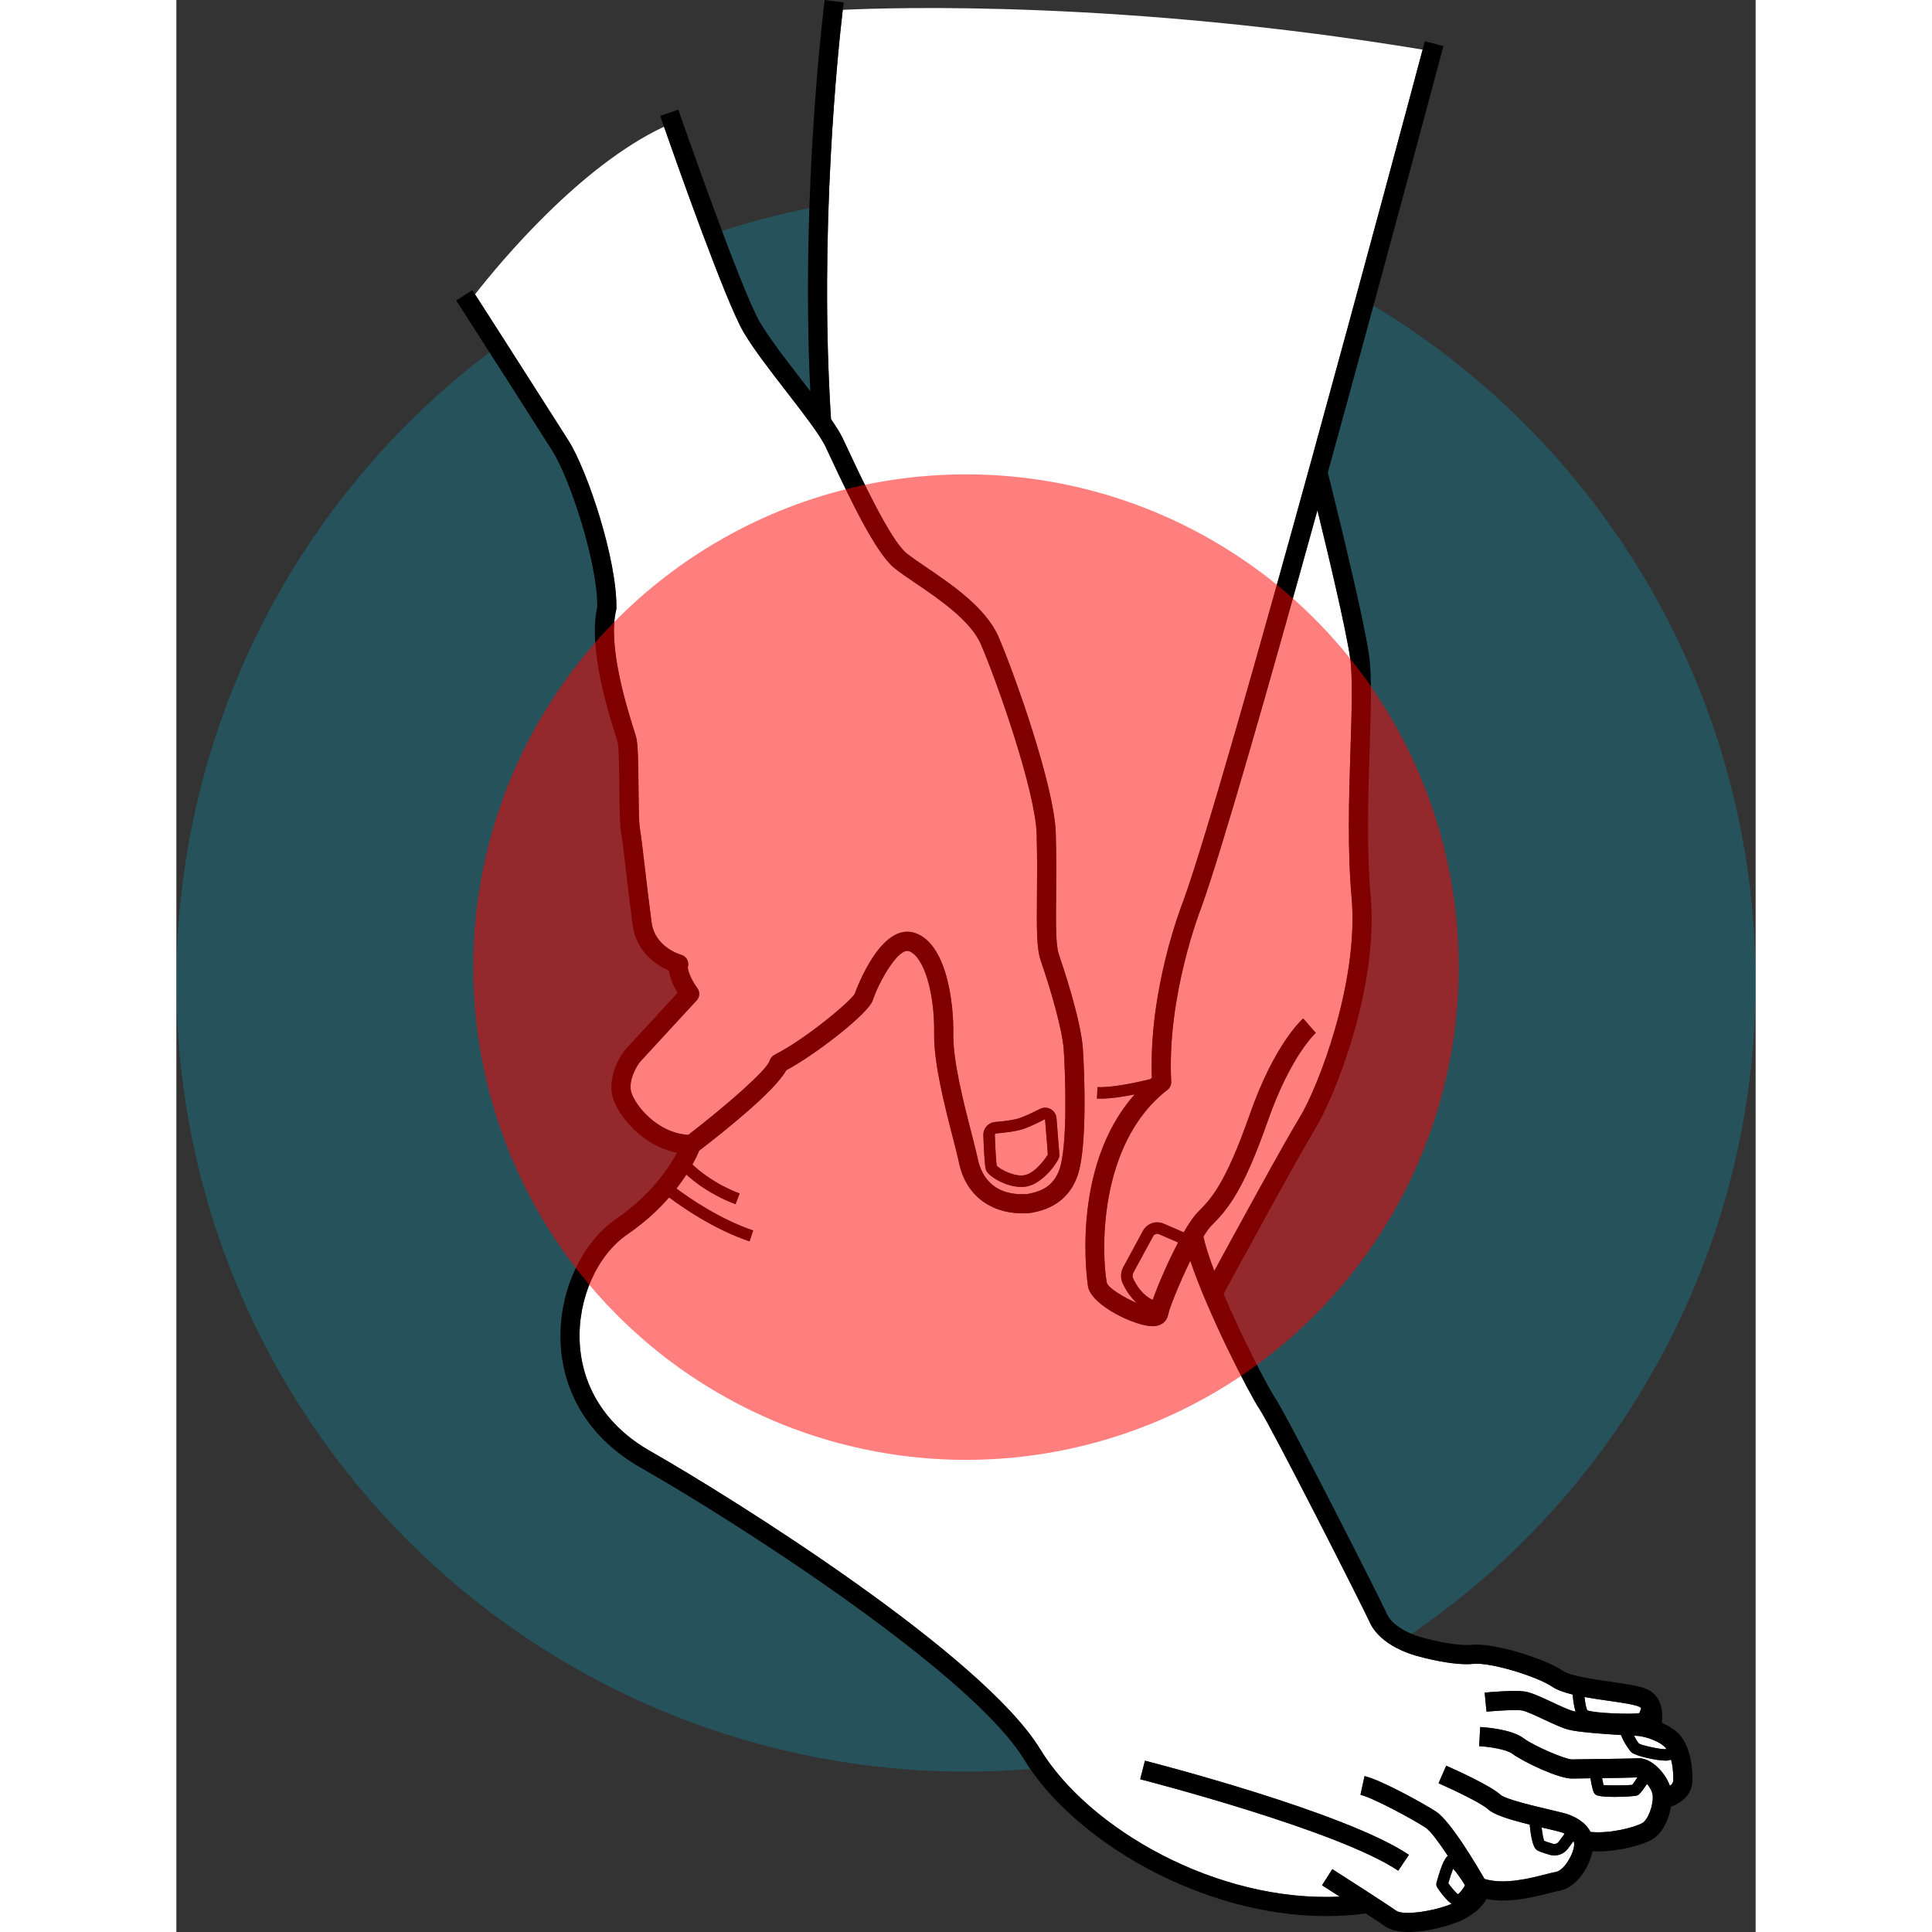 <svg id="Layer_1" height="512" viewBox="0 0 330 403.706" width="512" xmlns="http://www.w3.org/2000/svg"><rect x="0" y="0" width="330" height="403.706" fill="#333333" stroke="none"/><g><circle cx="165" cy="205.194" fill="#128097" opacity="0.4" r="165"/><g fill="#fff"><path d="m289.684 382.966c-.403-.173-2.281-.613-3.79-.967-.21-.049-.414-.097-.62-.146.156 1.244.353 2.347.54 2.81.264.105.786.295 1.792.6.456.14.951-.024 1.236-.406.541-.726.942-1.27 1.254-1.698-.134-.064-.261-.128-.413-.193z"/><path d="m267.812 395.834c.479-.39 1.201-1.345 1.452-1.884-.405-.77-1.633-2.533-2.468-3.487-.314.771-.7 1.947-1.018 3.054.73 1.02 1.57 1.977 2.033 2.317z"/><path d="m216.279 256.106c-.489.489-1.064 1.29-1.68 2.285.419 1.955 1.233 4.447 2.279 7.194 4.386-8.07 14.695-26.963 17.821-32.042 3.85-6.257 12.445-28.389 10.87-46.035-.899-10.068-.54-21.237-.223-31.091.26-8.074.483-15.047-.094-19.012-.891-6.132-4.611-21.736-6.821-30.78-9.945 35.949-19.91 70.931-24.27 83.025-.097.245-7.233 18.356-6.284 36.384.034.655-.254 1.286-.773 1.688-14.771 11.429-13.755 34.756-12.675 40.377.387 1.081 3.573 3.048 6.268 4.178-1.441-1.302-2.386-2.913-2.933-4.067-.515-1.089-.475-2.381.109-3.457l4.107-7.561c.845-1.553 2.704-2.194 4.325-1.493l4.186 1.809c1.056-1.831 2.082-3.354 2.958-4.229 2.666-2.668 5.689-5.691 10.849-20.415 5.162-14.733 10.919-19.84 11.162-20.051l1.31 1.512 1.319 1.503c-.053.047-5.258 4.779-10.016 18.358-5.059 14.438-8.207 18.331-11.796 21.921z"/><path d="m305.655 357.981c.134-.166.287-.558.42-1.03-.093-.118-.199-.221-.334-.288-.976-.488-3.977-.917-6.624-1.296-1.645-.235-3.307-.474-4.876-.758.141 1.32.364 2.413.595 2.776 1.439.62 9.358.88 10.819.597z"/><path d="m305.249 362.718c-.016-.001-.262-.011-.671-.031.38.727.816 1.431 1.055 1.654.622.376 4.606 1.278 5.653 1.153.031-.003.062-.015.093-.021-1.064-1.583-4.612-2.699-6.13-2.755z"/><path d="m297.918 371.551c.102.578.203 1.097.289 1.455 1.407.1 4.944.083 6.003-.043.237-.281.646-.875 1.089-1.558-1.251.062-4.33.106-7.381.145z"/><path d="m205.356 257.901c-.478-.206-1.018-.018-1.265.436l-4.106 7.56c-.22.404-.238.885-.049 1.284.639 1.353 1.945 3.494 4.083 4.436 1.081-3.064 3.168-7.926 5.313-11.998z"/><path d="m136.791 87.585c1.068 1.54 1.933 2.916 2.467 4.037.289.606.642 1.361 1.046 2.227 2.65 5.67 8.856 18.947 12.204 21.704.992.817 2.468 1.819 4.177 2.978 5.265 3.573 12.477 8.468 15.094 14.508 3.187 7.354 11.696 31.129 11.979 41.106.143 5.022.104 9.396.07 13.255-.049 5.651-.088 10.115.56 11.995.767 2.224 4.612 13.626 5.027 19.715.371 5.441.898 20.814-1.092 26.518-2.262 6.483-7.817 7.464-9.909 7.833-.067.012-.136.021-.204.025-7.576.549-13.193-3.457-14.655-10.447-.273-1.307-.752-3.171-1.307-5.329-1.688-6.567-4-15.562-3.904-21.694.136-8.652-2.184-16.239-5.279-17.271-2.193-.732-6.211 6.251-7.561 10.304-.913 2.74-11.813 11.233-18.079 14.602-2.346 4.328-12.996 12.81-18.177 16.78-.245.596-.701 1.608-1.413 2.892 1.192 1.15 4.535 4.042 9.859 6.061l-.852 2.244c-5.246-1.99-8.681-4.73-10.274-6.197-.586.907-1.274 1.887-2.076 2.918 2.44 1.821 8.965 6.386 16.038 8.763l-.764 2.275c-7.555-2.539-14.32-7.307-16.807-9.181-2.189 2.508-5.027 5.186-8.682 7.693-6.361 4.363-10.383 13.364-10.007 22.398.399 9.586 5.607 17.708 14.666 22.871 17.318 9.869 69.478 42.51 81.577 62.355 10.131 16.62 36.887 32.025 62.58 30.791-2.079-1.337-3.659-2.346-3.7-2.372l2.152-3.371c.429.273 10.523 6.719 13.354 8.688 1.567 1.091 8.098.058 11.582-1.441-.761-.525-1.748-1.535-3.005-3.416-.193-.288-.252-.645-.161-.981 1.188-4.397 1.945-5.32 2.378-5.619-1.826-2.759-3.671-5.259-4.66-5.904-2.879-1.876-11.167-6.327-13.608-6.858l.85-3.908c3.22.699 12.178 5.613 14.943 7.416 3.057 1.995 8.612 11.434 10.12 14.063 4.044 1.261 9.405-.097 12.675-.93.889-.227 1.655-.422 2.283-.54 1.781-.337 3.788-3.999 3.788-5.748 0-.241-.041-.472-.136-.701-.312.426-.696.946-1.182 1.597-.677.908-1.739 1.421-2.835 1.421-.342 0-.686-.05-1.024-.153-1.778-.54-2.236-.769-2.388-.846-.453-.226-1.263-.647-1.736-5.458-4.311-1.063-7.426-2.021-8.761-3.25-1.315-1.21-7.004-3.944-10.281-5.384l1.609-3.662c1.517.666 9.194 4.092 11.38 6.102 1.04.926 7.373 2.41 10.077 3.044 2.45.574 3.76.888 4.453 1.185.893.383 3.147 1.352 4.227 3.503 3.949.412 9.134-.903 10.829-1.851 1.188-.664 2.329-3.669 2.181-5.742-.058-.812-.585-1.726-1.198-2.455-1.367 2.106-1.793 2.308-2.019 2.414-.318.149-2.566.316-4.712.316-1.823 0-3.571-.12-4.004-.473-.295-.242-.598-.5-1.083-3.421-1.709.021-3.135.04-3.757.06-2.744.113-10.335-3.512-12.585-5.199-1.188-.891-4.754-1.455-6.907-1.572l.214-3.994c1.067.057 6.521.438 9.094 2.367 2.182 1.636 8.727 4.399 10.065 4.4.748-.023 2.653-.047 4.833-.074 3.452-.043 7.748-.096 8.88-.169 2.746-.19 5.713 2.838 6.773 5.773.706-.528.71-1.044.71-1.377 0-1.736-.197-3.075-.473-4.104-.245.088-.503.159-.784.19-.097.01-.211.016-.341.016-1.734 0-6.146-.902-7.124-1.728-.44-.37-1.599-2.055-2.215-3.627-3.571-.209-8.952-.595-10.954-1.119-1.395-.365-3.233-1.227-5.182-2.139-1.673-.783-3.756-1.759-4.571-1.879-1.346-.196-5.251.054-7.396.259l-.381-3.982c.616-.058 6.088-.566 8.358-.233 1.397.205 3.385 1.136 5.686 2.214 1.699.796 3.456 1.619 4.498 1.892.129.034.286.067.458.1-.342-1.043-.519-2.363-.608-3.569-1.737-.424-3.252-.946-4.306-1.657-3.146-2.122-12.825-5.118-16.4-4.756-4.358.447-11.131-1.462-11.417-1.543-1.256-.302-8.023-2.161-10.299-7.167-1.557-3.426-20.567-40.855-23.064-44.6-2.209-3.313-10.845-20.157-14.411-30.93-2.276 4.651-4.386 9.9-4.643 11.308-.208 1.142-1.177 2.365-3.274 2.376-.007 0-.015 0-.021 0-3.55.001-12.673-4.302-13.435-8.264-.051-.265-3.941-24.783 9.755-40.17-2.4.474-5.086.887-7.17.887-.252 0-.495-.006-.729-.019l.131-2.397c2.983.158 8.155-.96 11.017-1.652.112-.096.215-.197.33-.291-.69-18.557 6.284-36.227 6.586-36.984 9.419-26.133 45.472-160.907 49.997-177.863-62.266-10.294-110.341-8.826-121.171-8.313-.938 7.982-4.987 45.912-2.458 85.532zm65.6 280.326c1.708.436 41.995 10.792 55.159 19.67l-2.236 3.316c-12.596-8.494-53.501-19.006-53.913-19.111z"/><path d="m91.946 127.049c-.002.151-.021.301-.057.448-1.818 7.472 2.346 20.666 3.714 25.002.213.674.372 1.18.454 1.48.396 1.43.457 5.0.513 10.711.033 3.369.07 7.188.271 8.354.266 1.55.675 5.028 1.149 9.056.418 3.554.893 7.581 1.321 10.701.705 5.129 5.954 6.65 6.177 6.712 1.038.29 1.67 1.351 1.417 2.398-.203.84.866 3.107 1.957 4.572.574.771.519 1.842-.133 2.549-.426.463-10.44 11.344-11.662 12.648-.889.947-2.727 4.189-2.006 6.592.753 2.512 5.208 8.436 11.898 8.87 7.81-6.006 16.374-13.482 16.99-15.454.161-.516.548-1.028 1.03-1.272 6.587-3.334 15.805-11.122 16.761-12.725.456-1.277 5.585-15.074 12.59-12.742 6.552 2.185 8.12 14.309 8.014 21.128-.088 5.596 2.147 14.289 3.778 20.637.566 2.205 1.056 4.109 1.349 5.506.615 2.94 2.774 7.787 10.351 7.282 2.737-.495 5.433-1.486 6.725-5.192 1.63-4.669 1.296-18.811.879-24.929-.296-4.331-2.78-12.771-4.818-18.683-.873-2.53-.836-6.828-.779-13.334.033-3.824.071-8.159-.068-13.107-.255-8.997-8.282-31.856-11.65-39.629-2.155-4.974-8.81-9.491-13.671-12.789-1.79-1.216-3.337-2.265-4.473-3.2-3.732-3.074-8.815-13.535-13.284-23.098-.4-.856-.749-1.602-1.034-2.201-1.181-2.479-4.701-7.026-8.104-11.423-3.422-4.42-6.96-8.99-9.046-12.548-3.682-6.28-13.698-34.583-16.606-42.894-17.629 8.297-34.26 28.348-39.482 35.031 2.269 3.53 11.069 17.232 19.504 30.518 3.961 6.238 10.162 24.799 10.035 35.024zm79.134 107.402c2.283-.192 4.073-.472 5.039-.788.936-.307 2.436-.978 4.335-1.942.712-.36 1.549-.345 2.242.044.693.387 1.147 1.091 1.212 1.883.634 7.592.606 7.814.584 7.991-.119.956-3.036 5.253-6.366 6.178-.508.141-1.041.204-1.584.204-3.223 0-6.784-2.211-7.307-3.432-.128-.298-.393-.916-.608-7.381-.046-1.427 1.031-2.637 2.453-2.757z"/><path d="m177.483 245.504c2.115-.587 4.155-3.441 4.612-4.254-.043-.803-.261-3.592-.58-7.404-1.375.726-3.322 1.664-4.65 2.099-1.458.477-3.842.752-5.584.897-.15.013-.261.137-.256.287.134 3.997.302 5.953.413 6.481.61.682 3.89 2.494 6.045 1.895z"/></g><path d="m310.405 360.002c.295-2.446-.122-5.542-2.874-6.918-1.48-.74-3.947-1.12-7.848-1.677-3.718-.531-8.345-1.192-9.979-2.295-3.828-2.583-14.512-5.894-19.043-5.418-2.978.295-8.169-.917-9.994-1.433-2.106-.508-6.421-2.198-7.674-4.954-1.435-3.158-20.629-41.042-23.377-45.163-1.579-2.368-6.867-12.531-10.794-21.756 2.511-4.629 15.773-29.044 19.284-34.751 3.531-5.738 13.204-28.814 11.448-48.486-.878-9.827-.522-20.867-.21-30.607.267-8.264.496-15.401-.132-19.716-1.312-9.023-8.276-36.766-8.572-37.942l-.077.019c12.314-44.691 23.975-88.456 24.192-89.27l-3.865-1.029c-.024.089-.188.706-.469 1.76-4.525 16.955-40.578 151.73-49.997 177.863-.302.756-7.275 18.427-6.586 36.984-.114.095-.217.196-.33.291-2.862.692-8.034 1.81-11.017 1.652l-.131 2.397c.233.013.477.019.729.019 2.083 0 4.77-.413 7.17-.887-13.697 15.387-9.806 39.905-9.755 40.17.762 3.962 9.885 8.265 13.435 8.264h.021c2.098-.011 3.066-1.234 3.274-2.376.257-1.409 2.368-6.657 4.643-11.308 3.566 10.773 12.203 27.618 14.411 30.93 2.496 3.744 21.507 41.174 23.064 44.6 2.276 5.006 9.043 6.865 10.299 7.167.286.081 7.059 1.99 11.417 1.543 3.575-.362 13.255 2.634 16.4 4.756 1.054.711 2.569 1.233 4.306 1.657.089 1.206.267 2.526.608 3.569-.172-.033-.329-.067-.458-.1-1.042-.273-2.799-1.096-4.498-1.892-2.302-1.078-4.29-2.009-5.686-2.214-2.271-.333-7.742.176-8.358.233l.381 3.982c2.144-.205 6.05-.455 7.396-.259.815.12 2.898 1.096 4.571 1.879 1.948.912 3.787 1.773 5.182 2.139 2.002.524 7.382.91 10.954 1.119.617 1.572 1.776 3.257 2.215 3.627.978.825 5.39 1.728 7.124 1.728.13 0 .244-.006.341-.016.281-.03.539-.102.784-.19.276 1.029.473 2.368.473 4.104 0 .333-.003.849-.71 1.377-1.059-2.935-4.027-5.963-6.773-5.773-1.132.073-5.428.126-8.88.169-2.18.027-4.085.051-4.833.074-1.338-.001-7.883-2.765-10.065-4.4-2.572-1.93-8.026-2.311-9.094-2.367l-.214 3.994c2.153.117 5.72.682 6.907 1.572 2.25 1.688 9.841 5.312 12.585 5.199.622-.02 2.048-.039 3.757-.06.485 2.921.787 3.179 1.083 3.421.433.352 2.181.473 4.004.473 2.146 0 4.394-.167 4.712-.316.226-.107.652-.308 2.019-2.414.613.73 1.139 1.643 1.198 2.455.148 2.073-.993 5.078-2.181 5.742-1.695.947-6.881 2.263-10.829 1.851-1.08-2.151-3.334-3.12-4.227-3.503-.693-.297-2.003-.61-4.453-1.185-2.704-.634-9.037-2.118-10.077-3.044-2.186-2.01-9.863-5.436-11.38-6.102l-1.609 3.662c3.277 1.44 8.966 4.174 10.281 5.384 1.336 1.229 4.451 2.186 8.761 3.25.473 4.811 1.282 5.232 1.736 5.458.151.076.609.306 2.388.846.338.103.683.153 1.024.153 1.096 0 2.158-.513 2.835-1.421.486-.651.87-1.171 1.182-1.597.095.229.136.46.136.701 0 1.749-2.007 5.411-3.788 5.748-.628.118-1.395.314-2.283.54-3.27.833-8.631 2.191-12.675.93-1.508-2.628-7.063-12.068-10.12-14.063-2.766-1.803-11.724-6.717-14.943-7.416l-.85 3.908c2.441.531 10.729 4.982 13.608 6.858.989.645 2.833 3.146 4.66 5.904-.433.299-1.189 1.222-2.378 5.619-.091.335-.032.692.161.981 1.257 1.88 2.244 2.891 3.005 3.416-3.485 1.499-10.016 2.532-11.582 1.441-2.831-1.97-12.925-8.415-13.354-8.688l-2.152 3.371c.041.026 1.621 1.035 3.7 2.372-25.693 1.233-52.449-14.171-62.58-30.791-12.099-19.846-64.259-52.486-81.577-62.355-9.059-5.163-14.267-13.285-14.666-22.871-.376-9.033 3.646-18.034 10.007-22.398 3.655-2.507 6.493-5.185 8.682-7.693 2.487 1.874 9.252 6.643 16.807 9.181l.764-2.275c-7.073-2.377-13.598-6.942-16.038-8.763.802-1.03 1.49-2.011 2.076-2.918 1.593 1.468 5.028 4.207 10.274 6.197l.852-2.244c-5.324-2.019-8.667-4.911-9.859-6.061.712-1.284 1.168-2.297 1.413-2.892 5.181-3.971 15.831-12.452 18.177-16.78 6.266-3.369 17.166-11.862 18.079-14.602 1.351-4.053 5.368-11.036 7.561-10.304 3.096 1.032 5.415 8.619 5.279 17.271-.096 6.133 2.216 15.127 3.904 21.694.555 2.158 1.033 4.022 1.307 5.329 1.462 6.99 7.079 10.996 14.655 10.447.068-.005.137-.014.204-.025 2.092-.369 7.647-1.35 9.909-7.833 1.99-5.703 1.463-21.076 1.092-26.518-.415-6.09-4.261-17.491-5.027-19.715-.648-1.88-.609-6.344-.56-11.995.034-3.859.072-8.233-.07-13.255-.282-9.977-8.792-33.753-11.979-41.106-2.617-6.04-9.829-10.935-15.094-14.508-1.709-1.16-3.185-2.162-4.177-2.978-3.348-2.757-9.554-16.034-12.204-21.704-.404-.866-.757-1.62-1.046-2.227-.534-1.12-1.399-2.497-2.467-4.037-2.529-39.62 1.52-77.55 2.458-85.532.113-.959.181-1.489.187-1.535l-3.967-.518c-.053.408-5.041 39.265-3.01 81.742-.576-.748-1.159-1.504-1.753-2.272-3.345-4.32-6.803-8.787-8.758-12.122-4.038-6.888-16.936-44.067-17.066-44.442l-3.779 1.31c.07.202.351 1.011.788 2.261 2.909 8.311 12.925 36.614 16.606 42.894 2.086 3.558 5.624 8.128 9.046 12.548 3.403 4.397 6.924 8.944 8.104 11.423.285.599.634 1.345 1.034 2.201 4.47 9.563 9.552 20.024 13.284 23.098 1.136.935 2.683 1.984 4.473 3.2 4.86 3.298 11.516 7.815 13.671 12.789 3.368 7.773 11.396 30.632 11.65 39.629.14 4.948.102 9.283.068 13.107-.057 6.506-.094 10.804.779 13.334 2.038 5.911 4.522 14.352 4.818 18.683.417 6.117.751 20.26-.879 24.929-1.292 3.706-3.987 4.697-6.725 5.192-7.576.505-9.735-4.342-10.351-7.282-.293-1.397-.782-3.301-1.349-5.506-1.632-6.348-3.866-15.041-3.778-20.637.106-6.819-1.462-18.944-8.014-21.128-7.005-2.332-12.134 11.464-12.59 12.742-.956 1.603-10.174 9.391-16.761 12.725-.482.244-.869.757-1.03 1.272-.616 1.972-9.18 9.448-16.99 15.454-6.689-.434-11.145-6.359-11.898-8.87-.721-2.402 1.117-5.644 2.006-6.592 1.222-1.305 11.236-12.185 11.662-12.648.651-.707.707-1.777.133-2.549-1.091-1.465-2.16-3.732-1.957-4.572.253-1.047-.379-2.109-1.417-2.398-.223-.062-5.472-1.583-6.177-6.712-.429-3.12-.903-7.147-1.321-10.701-.475-4.028-.884-7.506-1.149-9.056-.2-1.166-.237-4.985-.271-8.354-.056-5.71-.117-9.281-.513-10.711-.082-.3-.241-.806-.454-1.48-1.368-4.336-5.532-17.53-3.714-25.002.035-.146.055-.297.057-.448.127-10.225-6.074-28.786-10.035-35.024-8.436-13.286-17.235-26.988-19.504-30.518-.35-.544-.55-.855-.563-.876l-3.363 2.164c.102.159 10.324 16.049 20.054 31.373 3.601 5.671 9.44 23.155 9.414 32.615-1.95 8.567 2.251 21.879 3.841 26.919.192.61.338 1.068.413 1.34.284 1.03.333 6.033.369 9.685.039 4.029.072 7.509.326 8.991.248 1.446.672 5.042 1.12 8.848.42 3.571.896 7.62 1.331 10.778.792 5.759 5.205 8.436 7.584 9.476.203 1.719 1.071 3.461 1.791 4.656-2.686 2.917-9.599 10.426-10.575 11.468-1.498 1.599-4.183 6.262-2.919 10.476 1.079 3.597 5.957 9.98 13.375 11.447-1.663 3.119-5.419 8.814-12.59 13.732-7.454 5.112-12.173 15.506-11.741 25.863.458 11.012 6.383 20.31 16.682 26.179 21.488 12.246 69.35 43.26 80.142 60.963 10.351 16.98 36.997 32.775 63.214 32.774 2.752 0 5.498-.182 8.221-.547 1.724 1.124 3.248 2.131 4.082 2.711 1.202.837 2.957 1.161 4.899 1.161 4.329 0 9.586-1.613 11.717-2.768 2.221-1.202 3.783-2.645 4.492-4.123 1.122.214 2.267.318 3.411.318 3.692-.001 7.332-.928 9.866-1.573.823-.209 1.534-.391 2.04-.486 3.741-.708 6.234-5.138 6.875-8.245.389.022.779.044 1.174.044 4.54 0 9.322-1.4 11.18-2.438 2.267-1.267 3.594-4.271 4.054-6.918 2.967-1.132 4.479-3.049 4.479-5.72 0-3.534-.689-6.386-2.046-8.474-.986-1.517-2.658-2.59-4.349-3.319zm-6.195 12.961c-1.059.126-4.596.143-6.003.043-.085-.359-.187-.878-.289-1.455 3.051-.039 6.13-.083 7.381-.145-.443.683-.853 1.277-1.089 1.558zm-100.192-101.346c-2.138-.942-3.443-3.083-4.083-4.436-.19-.399-.171-.88.049-1.284l4.106-7.56c.247-.454.786-.643 1.265-.436l3.975 1.718c-2.145 4.072-4.232 8.934-5.312 11.998zm34.073-55.791-1.319-1.503-1.31-1.512c-.243.211-6 5.317-11.162 20.051-5.159 14.724-8.183 17.747-10.849 20.415-.875.875-1.901 2.399-2.958 4.229l-4.186-1.809c-1.621-.701-3.481-.06-4.325 1.493l-4.107 7.561c-.584 1.076-.624 2.368-.109 3.457.547 1.155 1.492 2.765 2.933 4.067-2.696-1.129-5.882-3.097-6.268-4.178-1.08-5.621-2.097-28.948 12.675-40.377.519-.401.808-1.032.773-1.688-.949-18.028 6.188-36.14 6.284-36.384 4.359-12.093 14.325-47.076 24.27-83.025 2.21 9.044 5.93 24.647 6.821 30.78.577 3.965.353 10.938.094 19.012-.317 9.854-.677 21.023.223 31.091 1.575 17.646-7.021 39.778-10.87 46.035-3.127 5.08-13.435 23.973-17.821 32.042-1.045-2.747-1.86-5.239-2.279-7.194.616-.995 1.191-1.796 1.68-2.285 3.589-3.59 6.736-7.483 11.796-21.921 4.758-13.579 9.963-18.312 10.015-18.358zm61.026 139.54c2.647.379 5.648.808 6.624 1.296.134.067.241.17.334.288-.132.472-.286.864-.42 1.03-1.461.283-9.38.023-10.819-.597-.231-.363-.454-1.455-.595-2.776 1.569.284 3.231.523 4.876.758zm6.516 8.975c-.239-.223-.674-.927-1.055-1.654.409.02.655.03.671.031 1.518.056 5.066 1.171 6.13 2.755-.031.006-.061.018-.093.021-1.047.125-5.031-.777-5.653-1.153zm-18.027 20.922c-1.006-.305-1.528-.494-1.792-.6-.186-.463-.383-1.567-.54-2.81.206.049.409.097.62.146 1.509.353 3.387.794 3.79.967.152.065.278.129.413.193-.312.428-.713.972-1.254 1.698-.285.382-.78.546-1.236.406zm-20.809 5.2c.835.954 2.062 2.717 2.468 3.487-.251.539-.973 1.494-1.452 1.884-.463-.341-1.304-1.298-2.033-2.317.317-1.107.704-2.282 1.018-3.054z"/><path d="m176.542 248.021c.543 0 1.076-.064 1.584-.204 3.33-.925 6.247-5.222 6.366-6.178.022-.178.05-.399-.584-7.991-.065-.792-.519-1.496-1.212-1.883-.693-.389-1.53-.404-2.242-.044-1.899.965-3.398 1.636-4.335 1.942-.966.316-2.756.596-5.039.788-1.422.12-2.499 1.33-2.453 2.757.216 6.465.48 7.083.608 7.381.522 1.221 4.084 3.432 7.307 3.432zm-5.261-11.179c1.742-.145 4.126-.421 5.584-.897 1.328-.435 3.275-1.373 4.65-2.099.319 3.812.537 6.602.58 7.404-.457.812-2.497 3.667-4.612 4.254-2.155.6-5.435-1.213-6.045-1.895-.111-.527-.279-2.483-.413-6.481-.005-.15.105-.274.256-.287z"/><path d="m257.55 387.582c-13.164-8.878-53.451-19.233-55.159-19.67l-.99 3.875c.412.105 41.317 10.617 53.913 19.111z"/><circle cx="165" cy="202.085" fill="#f00" opacity=".5" r="102.963"/></g></svg>